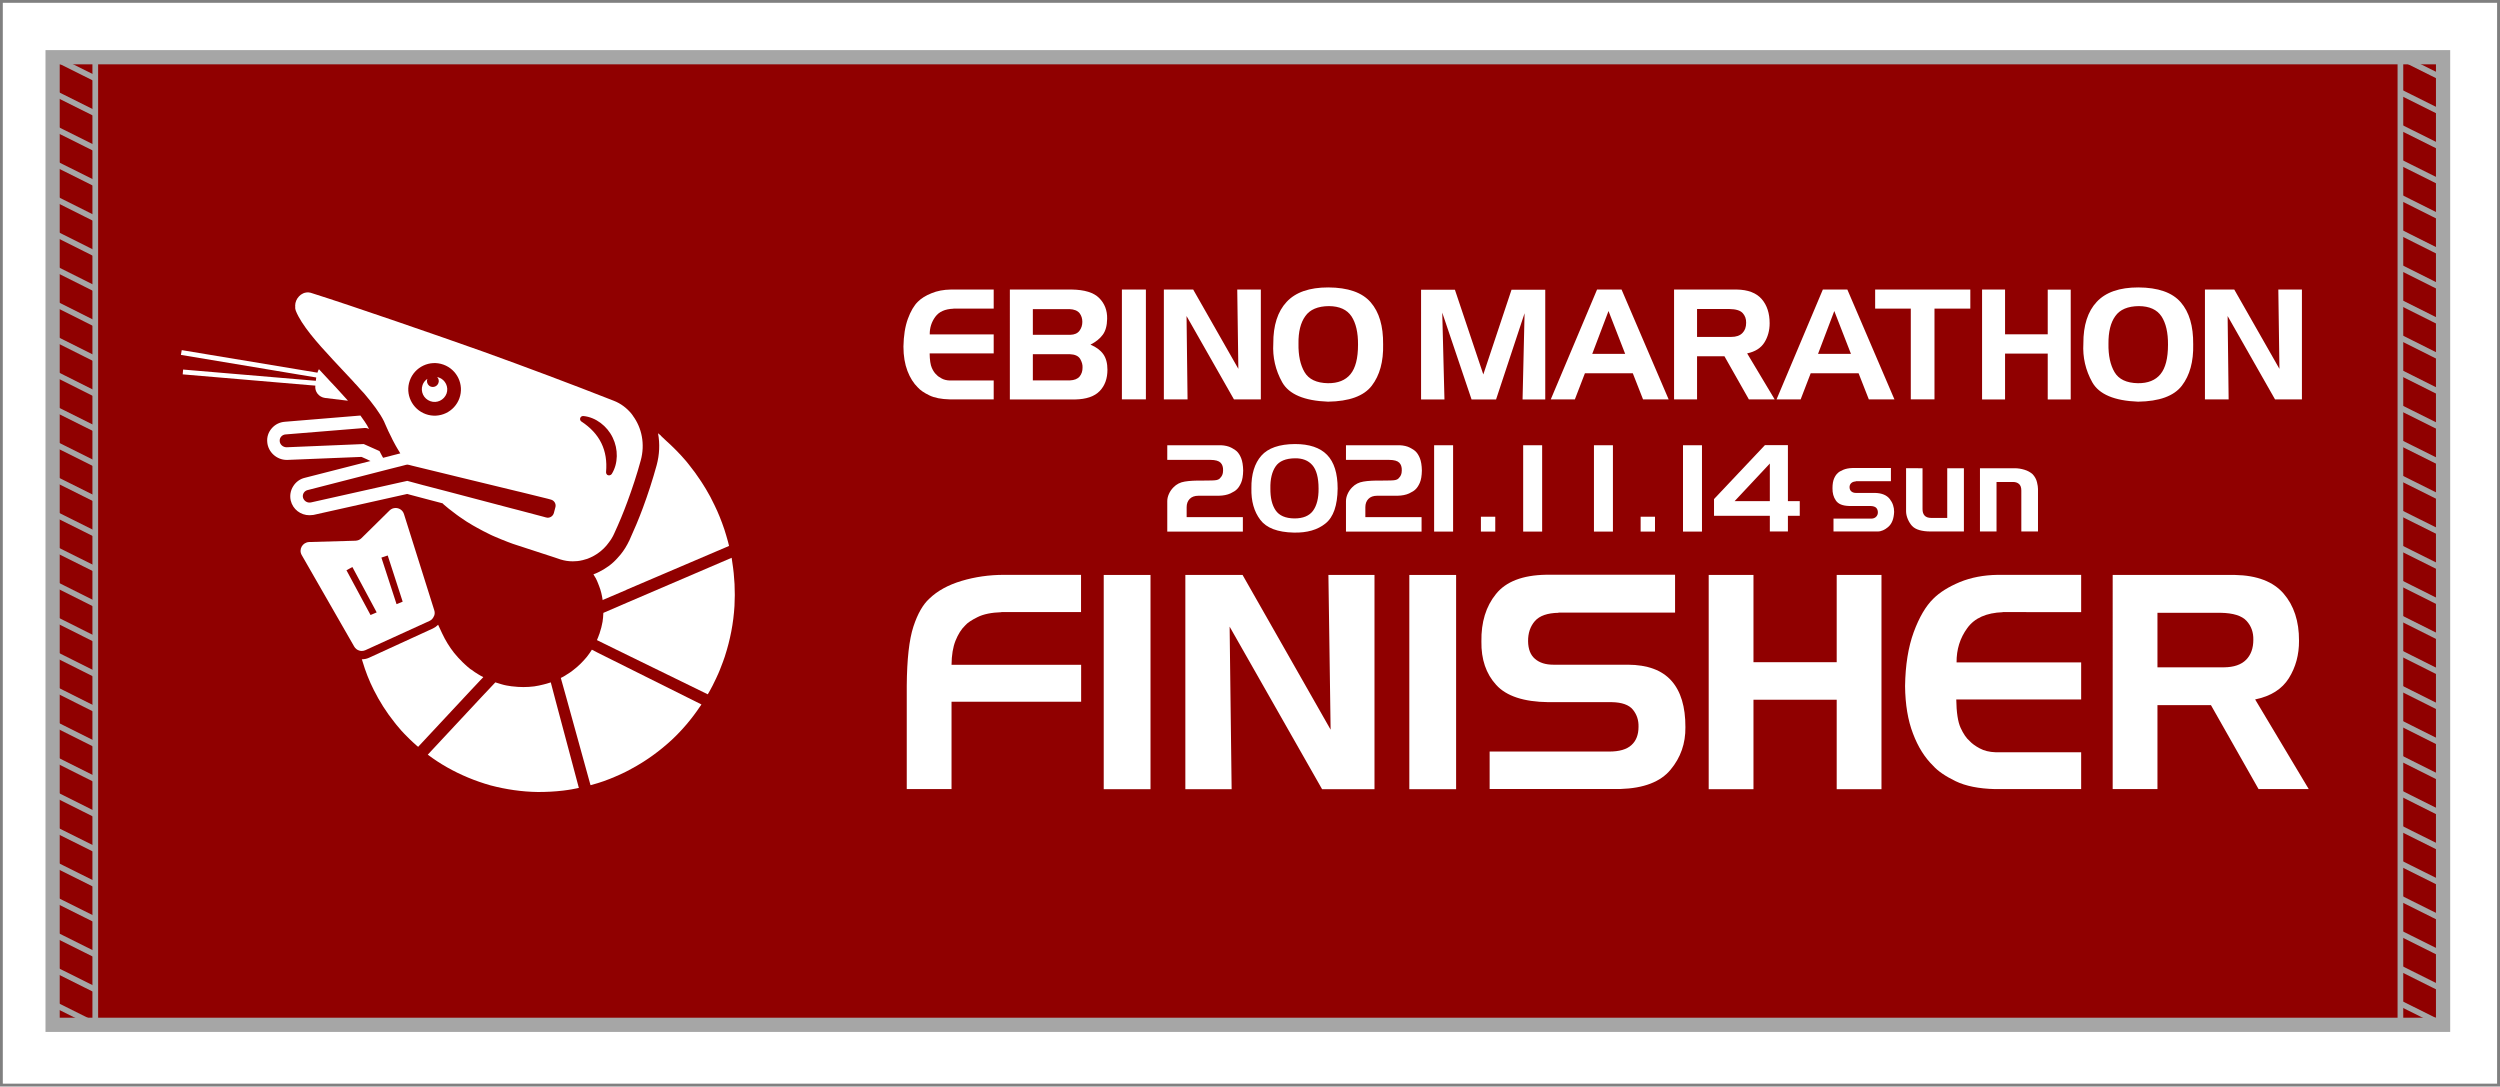 <?xml version="1.0" encoding="utf-8"?>
<!-- Generator: Adobe Illustrator 27.5.0, SVG Export Plug-In . SVG Version: 6.00 Build 0)  -->
<svg version="1.1" id="_x31_420" xmlns="http://www.w3.org/2000/svg" xmlns:xlink="http://www.w3.org/1999/xlink" x="0px" y="0px"
	 viewBox="0 0 2490.2 1082.3" style="enable-background:new 0 0 2490.2 1082.3;" xml:space="preserve">
<rect x="0" y="0" width="2490.2" height="1082.3" fill="#808080" stroke="none"/>
<style type="text/css">
	.st0{fill:#FFFFFF;}
	.st1{fill:#900000;}
	.st2{fill:none;stroke:#A6A6A6;stroke-width:5.669;stroke-miterlimit:10;}
	.st3{fill:none;stroke:#A6A6A6;stroke-width:14.173;stroke-miterlimit:10;}
</style>
<rect x="2.8" y="2.8" class="st0" width="2484.5" height="1076.6"/>
<g>
	<rect x="52.4" y="57" class="st1" width="2381.1" height="963.8"/>
	<g>
		<g>
			<path class="st0" d="M997.5,609.8c-9.8,0.3-17.8,1.9-23.8,4.9c-6,3-10.1,5.7-12.3,8.3c-3.8,3.6-7,8.7-9.6,15.1
				c-2.6,6.5-3.9,14.5-4,24.1h129.1V699H947.8v87h-44.6V683.1c0.2-26.4,2.4-46,6.6-58.9c4.2-12.8,9.5-22.1,15.9-27.9
				c8.1-7.8,18.8-13.7,32.2-17.7c13.4-4,27.4-6,42-6h76.9v37.1H997.5z"/>
			<path class="st0" d="M1146,572.7v213.4h-46.6V572.7H1146z"/>
			<path class="st0" d="M1237.7,572.7l87.7,154.1l-2.2-154.1h45.9v213.4h-52.2l-92.1-161.9l2,161.9h-46.1V572.7H1237.7z"/>
			<path class="st0" d="M1450.4,572.7v213.4h-46.6V572.7H1450.4z"/>
			<path class="st0" d="M1552.4,610.4c-11,0.2-18.8,2.9-23.5,8.2c-4.6,5.3-6.9,12-6.8,20.2c0.1,7.8,2.4,13.7,6.9,17.5
				c4.5,3.9,10.6,5.8,18.3,5.8h74.3c19.4,0.1,33.8,5.4,43.2,15.9c9.4,10.5,14.1,26,14,46.4c0.2,16.1-4.7,30.2-14.8,42.3
				c-10,12.1-26.7,18.5-49.9,19.2h-130.3v-37.3H1603c9.9,0,17.3-2.1,22-6.4c4.7-4.2,7.1-10.3,7.1-18.2c0.2-6.6-1.7-12.3-5.6-17.1
				c-3.9-4.8-10.9-7.3-21-7.5h-63.3c-24.4-0.3-41.7-6-51.8-17.1c-10.2-11.1-15.1-25.6-14.8-43.4c-0.3-19.1,4.5-34.9,14.5-47.2
				c9.9-12.4,26.6-18.8,49.9-19.2h128.5v37.7H1552.4z"/>
			<path class="st0" d="M1746.6,572.7v86.9h82.9v-86.9h44.6v213.4h-44.6V697h-82.9v89.1H1702V572.7H1746.6z"/>
			<path class="st0" d="M1994.9,609.8c-16.3,0.6-28.1,5.8-35.3,15.8c-7.3,9.9-10.8,21.4-10.7,34.2H2073v36.9h-124.4
				c0.2,12.9,1.6,22.3,4.3,28.2c2.7,5.9,5.7,10.4,9.1,13.3c2.2,2.4,5.6,4.9,9.9,7.2c4.4,2.4,9.7,3.7,15.8,3.9h85.3v36.7h-85.8
				c-16.1-0.4-29.2-3-39.3-7.9c-10.1-4.9-17.6-10-22.4-15.4c-8.3-8.1-15-18.7-20-32c-5.1-13.2-7.7-29-7.9-47.3
				c0.3-21,3.2-38.9,8.6-53.7c5.5-14.9,12-26,19.6-33.4c6.3-6.3,15.1-11.8,26.3-16.5c11.2-4.6,23.8-7,37.7-7.2h83.2v37.1H1994.9z"/>
			<path class="st0" d="M2226.2,572.7c21.9,0.4,38.1,6.6,48.4,18.5c10.3,11.9,15.5,27.6,15.4,47c0.1,13.9-3.3,26.4-10.1,37.3
				c-6.8,10.9-18,18-33.6,21.2l53.4,89.3h-50l-47.4-83.6H2149v83.6h-44.6V572.7H2226.2z M2211.9,610.4H2149v54.3h66.4
				c9.7-0.1,17-2.6,21.9-7.5c4.8-4.9,7.2-11.5,7.2-19.8c0.2-7.6-2.1-13.9-6.8-19C2233,613.3,2224.4,610.6,2211.9,610.4z"/>
		</g>
		<g>
			<path class="st0" d="M949.7,307.5c-8.4,0.3-14.4,3-18.1,8.1c-3.7,5.1-5.6,10.9-5.5,17.5h63.7V352H926c0.1,6.6,0.8,11.4,2.2,14.5
				s2.9,5.3,4.7,6.8c1.1,1.3,2.8,2.5,5.1,3.7c2.2,1.2,4.9,1.9,8.1,2h43.7v18.8h-44c-8.2-0.2-15-1.5-20.1-4c-5.2-2.5-9-5.1-11.5-7.9
				c-4.2-4.1-7.7-9.6-10.3-16.4c-2.6-6.8-4-14.9-4-24.3c0.2-10.7,1.6-19.9,4.4-27.6c2.8-7.6,6.1-13.3,10-17.1
				c3.2-3.2,7.7-6.1,13.5-8.4c5.7-2.4,12.2-3.6,19.3-3.7h42.7v19H949.7z"/>
			<path class="st0" d="M1067.5,288.4c12.8,0.2,22,3,27.4,8.5c5.4,5.4,8.1,12.3,7.9,20.7c-0.1,6.7-1.5,12-4.4,15.9
				c-2.9,3.9-6.9,7.1-12.2,9.8c5.7,2.4,9.9,5.5,12.7,9.4c2.8,3.9,4.2,9.1,4.2,15.6c0,8.7-2.5,15.8-7.7,21.2
				c-5.2,5.4-13.4,8.2-24.7,8.4h-64.8V288.4H1067.5z M1065.3,307.9h-36.5v25.6h37.3c4.2-0.1,7.3-1.5,9.2-4.1
				c1.9-2.6,2.8-5.5,2.8-8.8c0-3.3-0.9-6.2-2.8-8.7C1073.2,309.4,1069.9,308.1,1065.3,307.9z M1065.6,352.8h-36.8v26.1h37
				c4.4-0.2,7.6-1.5,9.6-3.9c2-2.5,2.9-5.4,2.9-8.7c0.2-2.8-0.6-5.7-2.3-8.7C1074.2,354.6,1070.8,353,1065.6,352.8z"/>
			<path class="st0" d="M1141.4,288.4v109.4h-23.9V288.4H1141.4z"/>
			<path class="st0" d="M1188.5,288.4l45,79l-1.1-79h23.5v109.4h-26.8l-47.2-83l1,83h-23.6V288.4H1188.5z"/>
			<path class="st0" d="M1323,286.3c19.7,0.1,33.8,5,42.3,14.8c8.5,9.8,12.6,23.7,12.4,41.9c0.4,17.2-3.4,30.9-11.3,41.2
				c-7.9,10.3-22.5,15.6-43.6,15.9c-23.6-0.9-38.8-7.3-45.6-19.3c-6.7-12-9.7-24.9-8.9-38.6c-0.1-18.1,4.4-32,13.3-41.5
				C1290.5,291.1,1304.3,286.3,1323,286.3z M1293.4,342.4c-0.2,11.6,1.8,21,6,28.2s12,10.9,23.3,11.1c10,0.1,17.5-2.9,22.5-9
				c5-6.1,7.5-15.8,7.5-29.3c0.1-12.1-2.1-21.6-6.5-28.3c-4.5-6.7-11.9-10.1-22.5-10.2c-11,0.1-18.9,3.4-23.5,10
				C1295.5,321.4,1293.2,330.6,1293.4,342.4z"/>
			<path class="st0" d="M1449.2,288.6l28.3,84.4l28.1-84.4h33.6v109.3h-22.6l2-85.9l-28.4,85.9h-24.4l-29.2-86.5l2.2,86.5h-23.3
				V288.6H1449.2z"/>
			<path class="st0" d="M1615.2,288.4l46.9,109.4h-25.5l-10.2-26h-47.7l-10,26h-24l46.1-109.4H1615.2z M1586,352.5h32.8l-16.6-42.7
				L1586,352.5z"/>
			<path class="st0" d="M1730,288.4c11.2,0.2,19.5,3.4,24.8,9.5c5.3,6.1,7.9,14.2,7.9,24.1c0,7.1-1.7,13.5-5.2,19.1
				c-3.5,5.6-9.2,9.2-17.2,10.9l27.4,45.8H1742l-24.3-42.9h-27.3v42.9h-22.9V288.4H1730z M1722.6,307.8h-32.2v27.8h34
				c5,0,8.7-1.3,11.2-3.9c2.5-2.5,3.7-5.9,3.7-10.2c0.1-3.9-1.1-7.1-3.5-9.7C1733.4,309.2,1729,307.9,1722.6,307.8z"/>
			<path class="st0" d="M1840.1,288.4l46.9,109.4h-25.5l-10.2-26h-47.7l-10,26h-24l46.1-109.4H1840.1z M1810.9,352.5h32.8
				l-16.6-42.7L1810.9,352.5z"/>
			<path class="st0" d="M1867.8,288.4h94.8v19h-35.7v90.4h-23.6v-90.4h-35.5V288.4z"/>
			<path class="st0" d="M1997.2,288.4V333h42.5v-44.5h22.9v109.4h-22.9v-45.7h-42.5v45.7h-22.9V288.4H1997.2z"/>
			<path class="st0" d="M2129.9,286.3c19.7,0.1,33.8,5,42.3,14.8c8.5,9.8,12.6,23.7,12.4,41.9c0.4,17.2-3.4,30.9-11.3,41.2
				c-7.9,10.3-22.5,15.6-43.6,15.9c-23.6-0.9-38.8-7.3-45.6-19.3c-6.7-12-9.7-24.9-8.9-38.6c-0.1-18.1,4.4-32,13.3-41.5
				C2097.4,291.1,2111.2,286.3,2129.9,286.3z M2100.2,342.4c-0.2,11.6,1.8,21,6,28.2s12,10.9,23.3,11.1c10,0.1,17.5-2.9,22.5-9
				c5-6.1,7.5-15.8,7.5-29.3c0.1-12.1-2.1-21.6-6.5-28.3c-4.5-6.7-11.9-10.1-22.5-10.2c-11,0.1-18.9,3.4-23.5,10
				C2102.3,321.4,2100.1,330.6,2100.2,342.4z"/>
			<path class="st0" d="M2225.5,288.4l45,79l-1.1-79h23.5v109.4h-26.8l-47.2-83l1,83h-23.6V288.4H2225.5z"/>
		</g>
		<g>
			<path class="st0" d="M1162.4,443.5h53.9c4,0.2,7.4,1,10.1,2.4c2.7,1.4,4.5,2.6,5.5,3.6c1.7,1.6,3.2,3.9,4.4,6.9
				c1.2,3,1.9,7.1,2,12.3c-0.1,5.3-0.8,9.4-2.1,12.3c-1.3,2.9-2.7,5-4.1,6.3c-1.3,1.4-3.5,2.8-6.5,4.2c-3.1,1.4-6.9,2.2-11.5,2.3
				h-20.3c-3.9,0-6.8,1.1-8.8,3.2c-2,2.1-3,4.8-3,8.2v9.9h56v14.4h-75.3v-30.3c0-2.3,0.5-4.6,1.6-7.1s2.6-4.7,4.6-6.7
				c3-3.1,6.7-5,11.2-5.7c4.5-0.8,10.8-1.1,18.9-1c6.7,0,10.9-0.1,12.7-0.5c1.8-0.4,3.1-1.1,3.9-2.3c0.7-0.7,1.4-1.6,1.9-2.8
				c0.5-1.1,0.8-2.6,0.8-4.5c0.1-3.3-0.7-5.9-2.5-7.7c-1.8-1.8-5.1-2.8-10.1-2.8h-43V443.5z"/>
			<path class="st0" d="M1289.9,442.3c14.3,0,25,3.6,32,10.8s10.5,18.4,10.5,33.5c-0.2,16.9-4.2,28.5-12.1,34.8
				c-7.9,6.4-18.4,9.4-31.5,9.1c-16.2-0.3-27.4-4.6-33.5-12.8c-6.2-8.2-9.1-18.6-8.8-31.3c-0.2-14,3.2-24.9,9.9-32.5
				C1263.1,446.3,1274.3,442.4,1289.9,442.3z M1313.4,486.7c0-10.9-2.1-18.7-6.2-23.4c-4.1-4.7-9.9-6.9-17.3-6.8
				c-9.2,0.1-15.7,2.8-19.3,8.1c-3.6,5.3-5.4,12.6-5.2,21.9c-0.1,9.2,1.6,16.5,5.2,21.8c3.6,5.3,9.8,8,18.8,8.1
				c8.6,0,14.8-2.6,18.5-7.7S1313.5,496.3,1313.4,486.7z"/>
			<path class="st0" d="M1340.4,443.5h53.9c4,0.2,7.4,1,10.1,2.4c2.7,1.4,4.5,2.6,5.5,3.6c1.7,1.6,3.2,3.9,4.4,6.9
				c1.2,3,1.9,7.1,2,12.3c-0.1,5.3-0.8,9.4-2.1,12.3c-1.3,2.9-2.7,5-4.1,6.3c-1.3,1.4-3.5,2.8-6.5,4.2c-3.1,1.4-6.9,2.2-11.5,2.3
				h-20.3c-3.9,0-6.8,1.1-8.8,3.2c-2,2.1-3,4.8-3,8.2v9.9h56v14.4h-75.3v-30.3c0-2.3,0.5-4.6,1.6-7.1s2.6-4.7,4.6-6.7
				c3-3.1,6.7-5,11.2-5.7c4.5-0.8,10.8-1.1,18.9-1c6.7,0,10.9-0.1,12.7-0.5c1.8-0.4,3.1-1.1,3.9-2.3c0.7-0.7,1.4-1.6,1.9-2.8
				c0.5-1.1,0.8-2.6,0.8-4.5c0.1-3.3-0.7-5.9-2.5-7.7c-1.8-1.8-5.1-2.8-10.1-2.8h-43V443.5z"/>
			<path class="st0" d="M1447.4,443.5v86h-18.9v-86H1447.4z"/>
			<path class="st0" d="M1489.4,529.5h-14.3v-14.8h14.3V529.5z"/>
			<path class="st0" d="M1536.1,443.5v86h-18.9v-86H1536.1z"/>
			<path class="st0" d="M1606.6,443.5v86h-18.9v-86H1606.6z"/>
			<path class="st0" d="M1648.5,529.5h-14.3v-14.8h14.3V529.5z"/>
			<path class="st0" d="M1695.3,443.5v86h-18.9v-86H1695.3z"/>
			<path class="st0" d="M1780.9,443.5v55.7h11.8v14.6h-11.8v15.6h-18v-15.6h-55.6v-16.7l50.7-53.7H1780.9z M1762.9,461.7l-35.1,37.5
				h35.1V461.7z"/>
			<path class="st0" d="M1848.4,479.6c-1.8,0-3.3,0.6-4.4,1.6c-1.1,1-1.7,2.4-1.7,4c0,1.8,0.6,3.3,1.8,4.3c1.2,1,2.7,1.5,4.7,1.5
				h19.1c6.6,0.2,11.4,2.2,14.4,6c3,3.8,4.4,8.1,4.4,12.9c-0.3,6.8-2.2,11.7-5.7,14.8c-3.5,3.1-7.1,4.7-10.7,4.7h-44v-12.8h37.4
				c2.1,0,3.8-0.6,5-1.8c1.2-1.2,1.8-2.6,1.8-4.4c0-1.8-0.5-3.3-1.6-4.5c-1.1-1.2-3.1-1.8-5.8-1.9h-21.3c-6.4-0.2-10.7-1.9-13.1-5.4
				c-2.4-3.4-3.5-7.5-3.4-12.3c0-4.2,0.6-7.4,1.6-9.7c1-2.3,2.2-4.1,3.6-5.3c1-1.1,2.8-2.2,5.4-3.3c2.6-1.1,5.6-1.7,9.1-1.8h38.5
				v13.1H1848.4z"/>
			<path class="st0" d="M1915,466.4v40.8c0,2.6,0.6,4.7,2,6.3s3.7,2.4,6.8,2.4h15.8v-49.5h16.6v63h-33.2c-4.4,0-8.1-0.5-11.2-1.4
				c-3.1-0.9-5.5-2.3-7.2-4.1c-1.6-1.7-3-3.9-4.2-6.6c-1.2-2.8-1.8-5.5-1.8-8.1v-42.8H1915z"/>
			<path class="st0" d="M2006.8,466.4c3.2,0,6.4,0.5,9.7,1.5c3.3,1,6,2.5,8.2,4.5c2.2,2.4,3.6,5,4.3,7.9c0.7,2.8,1,5.1,1,6.7v42.4
				h-16.6v-40.8c0-3.1-0.8-5.3-2.4-6.6c-1.5-1.3-3.6-2-6.2-1.9h-16.1v49.3h-16.5v-63H2006.8z"/>
		</g>
		<g>
			<path class="st0" d="M314.6,379.3l-132.2-11.2l-0.4,4.6l0,0h0l0,0.2l127,10.8l5.1,0.4c-0.8,6.1,3.6,11.5,9.7,12.3l21.5,2.6
				c0.4,0.1,0.8,0.1,1.3,0.1c-3.9-4.4-7.9-8.8-12-13.2c-1.7-1.8-3.4-3.5-5-5.3c-0.5-0.5-1-1.1-1.5-1.6c-0.3-0.3-0.6-0.6-0.8-0.9
				c-1.9-1.9-3.6-3.9-5.4-5.8c-1.4-1.4-2.6-2.8-3.9-4.2l-0.2-0.3c0,0,0,0,0,0c0,0-0.1-0.1-0.1-0.1c-0.7,1.1-1.2,2.3-1.5,3.5
				l-134.2-22.3l-0.8-0.1l0,0l-0.2,0l-0.8,4.7L315,376L314.6,379.3z"/>
			<path class="st0" d="M569.1,756.7L553.7,699l-5-19l0-0.1l0,0l0,0l-0.1-0.2c-1.3,0.4-2.5,0.8-3.8,1.2c-1.1,0.3-2.3,0.7-3.4,0.9
				c-3,0.8-6.1,1.4-9.3,1.9c-7.1,0.9-14.3,0.9-21.5,0c-0.3-0.1-0.8-0.1-1.1-0.1c-1.6-0.2-3.3-0.5-5-0.8c-1.6-0.3-3.3-0.7-4.9-1.2
				c-2.1-0.6-4.1-1.2-6.2-1.9L480,693.9l-48.5,52l-5.3,5.7c0,0,0,0,0,0l-0.1,0.1c6.1,4.6,12.5,8.8,19.2,12.6
				c13.6,7.7,28.1,13.7,43.3,18c15.2,4,31.2,6.4,47.2,6.6c8.4,0,16.8-0.4,25.2-1.4c1.4-0.2,2.9-0.3,4.4-0.6c2.4-0.3,5-0.8,7.4-1.3
				h0.1c1.1-0.2,2.2-0.4,3.3-0.7c0.1,0,0.1,0,0.2,0l0,0c0.1,0,0.1,0,0.2,0L569.1,756.7z"/>
			<path class="st0" d="M624.8,600.2l-23.4,10.1l-0.4,0.2c-0.1,1.5-0.2,3-0.3,4.6c-0.2,1.3-0.3,2.8-0.5,4.2
				c-0.3,1.8-0.8,3.8-1.2,5.6c-0.6,2.2-1.2,4.3-1.9,6.4l-0.2,0.4c-0.7,1.9-1.4,4-2.3,5.9l0.4,0.2l18.7,9.2l91.3,44.6
				c1.7-2.9,3.3-5.7,4.8-8.7c0.6-1.3,1.2-2.4,1.8-3.7c1.2-2.4,2.3-4.6,3.3-7l0.3-0.6c1.1-2.4,2-4.8,2.9-7.1c1.4-3.6,2.8-7.2,4-10.9
				v-0.1c5.2-16,8.5-32.8,9.5-49.9c0.8-14.5,0.1-29.2-2.2-43.6c-0.2-1.4-0.4-2.8-0.6-4.2l0,0c0-0.1,0-0.1,0-0.2L624.8,600.2z"/>
			<path class="st0" d="M361.1,658.8c2.9,9.8,6.6,19.3,11.2,28.4c5.7,11.4,12.6,22.3,20.7,32.4c0.6,0.8,1.3,1.6,1.9,2.4
				c1.7,2,3.4,4,5.1,6l0.1,0.1c1.8,1.9,3.6,3.9,5.5,5.7c0.8,0.8,1.6,1.7,2.4,2.4c2.2,2.2,4.5,4.2,6.7,6.2c0.6,0.5,1.2,1.1,1.8,1.5
				l52.6-56.4l9.6-10.2l2.6-2.7c0,0,0,0,0,0l0.1-0.1c-1.8-0.9-3.5-1.9-5.3-3c-1.1-0.7-2.2-1.3-3.3-2.1c-1.1-0.8-2.1-1.4-3.2-2.3
				l-0.3-0.2l-0.3-0.2h-0.1l-0.3-0.2c-0.9-0.7-1.8-1.4-2.8-2.3c-1-0.9-2-1.8-3-2.7l-1.9-1.8c-3-2.9-5.9-6.1-8.6-9.4
				c-4.7-6-8.7-12.5-12-19.6l-3.9-8.4c0,0-0.1,0.1-0.2,0.2c-1.4,1.4-3.1,2.6-5,3.5l-3.5,1.6l-60.2,27.6c-2.2,1-4.3,1.4-6.7,1.5
				c-0.1,0-0.1,0-0.2,0l0,0c-0.1,0-0.1,0-0.2,0L361.1,658.8z"/>
			<path class="st0" d="M608.3,656.6l-13.8-6.9l-4.8-2.5c0,0,0,0,0,0l-0.1-0.1c-1.5,2.4-3.1,4.7-4.9,7c-4.1,5-8.9,9.8-14.4,13.9
				c-0.8,0.7-1.7,1.3-2.6,1.9c-1.9,1.3-4,2.5-6,3.8c-1.1,0.5-2.1,1.2-3.1,1.6l0.1,0.3l5.4,19.3l24.1,87.2l1.3-0.3l3-0.9l2.8-0.8
				c3.9-1.1,7.7-2.6,11.4-4c7.6-3,15.1-6.3,22.2-10.3c14.4-7.7,27.8-17.4,40-28.6c10.6-9.9,20.1-21.1,28.2-33.2
				c0.5-0.7,1.1-1.4,1.5-2.2l0,0c0,0,0.1-0.1,0.1-0.1L608.3,656.6z"/>
			<path class="st0" d="M626.3,539.4c-0.4,0.9-0.8,1.8-1.2,2.4c-2.7,5.1-6,9.8-10,14c-5.3,6.1-12,10.8-19.3,14.3
				c-1.5,0.7-3,1.4-4.5,1.9c0,0,0,0,0,0.1c-0.1,0-0.1,0-0.2,0c0.5,0.7,0.9,1.4,1.3,2.2c0.3,0.4,0.5,0.8,0.8,1.3l0.2,0.3
				c0.4,0.9,0.9,1.8,1.3,2.7l0.4,1l0.8,1.9v0.1l0.8,2c1.8,4.5,2.9,9.3,3.6,14.2l0.2-0.1c0,0,0,0,0,0l0-0.1l0.2-0.1l23.2-9.9v-0.1
				l102.3-43.7c-0.3-1.3-0.7-2.7-1-4c-1.1-4.2-2.4-8.3-3.7-12.5c-2.8-8.2-5.9-16.2-9.8-24.1c-2.6-5.6-5.5-11-8.7-16.3
				c-0.5-0.8-1-1.6-1.5-2.4c-1.5-2.4-3-4.9-4.7-7.3l-0.3-0.4c-1.4-2.1-2.9-4.1-4.3-6.2c-2.1-2.8-4.2-5.5-6.3-8.2
				c-0.8-1-1.7-2.1-2.5-3.1c-6.2-7.3-13-14.1-20.1-20.5c-1.6-1.5-3.3-3.2-4.9-4.6v-0.2c-1-0.8-2-1.8-3-2.5c0.1,0.2,0.2,0.3,0.1,0.4
				c1.9,10.2,1.4,20.9-1.4,31.4c-4,14.5-8.6,28.8-13.7,42.5c-4,10.9-8.7,21.9-13.6,32.7C626.6,538.8,626.5,539,626.3,539.4z"/>
			<path class="st0" d="M437.1,376c-0.3-0.1-0.7-0.2-1-0.2c-0.2-0.1-0.4-0.1-0.5-0.2c0,0,0.1,0.1,0.1,0.1c-0.1,0-0.2-0.1-0.3-0.1
				c1.6,1.5,2.1,3.8,1.3,5.9c-1.1,3.1-4.5,4.7-7.6,3.6c-2.4-0.9-3.9-3.2-3.8-5.8c0.1-0.6,0.1-1.1,0.4-1.7c-0.1,0-0.1,0.1-0.1,0.1
				c0-0.1,0-0.2,0-0.3c-2.1,1.5-3.8,3.5-4.7,6.1c-2.3,6.6,1.1,13.7,7.7,16.1c6.6,2.4,13.8-1.1,16.2-7.6
				C447.1,385.6,443.7,378.3,437.1,376z"/>
			<path class="st0" d="M425.4,619.6l2.4-1.1c2.1-0.9,3.6-2.7,4.4-4.7c0.1-0.1,0.2-0.2,0.2-0.3c0.7-1.7,0.8-3.6,0.2-5.5l-30.2-95.9
				c-1.2-3.9-4.7-6.1-8.3-6.1c-2.2,0-4.4,0.8-6.1,2.5L360,536.1c-1.6,1.6-3.7,2.4-6,2.5l-46.1,1.3c-6.6,0.3-10.7,7.4-7.3,13.1
				l52.2,91c1.1,1.9,2.9,3.4,5,4c0.8,0.3,1.7,0.4,2.6,0.4c1.3,0,2.4-0.3,3.6-0.8L425.4,619.6z M395,601.8l-15.1-46.4l6.3-2.1
				l14.9,46l-5.8,2.4L395,601.8z M351,564.8l23.9,44.6v0.1l0.3,0.5l-6.1,2.6l-0.5-0.9l-23.5-43.7L351,564.8z"/>
			<path class="st0" d="M294.7,309.7c5.7,14.1,20.7,31.2,36.9,48.6c5.8,6.1,11.6,12.4,17.2,18.4c1.9,1.9,3.6,3.9,5.3,5.8l0.2,0.1
				c1.6,1.8,3.2,3.5,4.7,5.3c1.3,1.4,2.5,2.8,3.8,4.1c8.5,10,15.6,19.4,19.7,27.7c0.3,0.7,0.7,1.4,0.9,2.1c0.8,1.9,1.5,3.6,2.4,5.4
				l0.4,0.8l0.3,0.8c1.3,2.6,2.5,5.1,3.8,7.7c0.2,0.3,0.3,0.8,0.5,1.1l1.2,2.3c0.8,1.3,1.4,2.5,2.1,3.9c0.5,0.8,1,1.8,1.5,2.6
				c0.5,0.8,1,1.7,1.5,2.5l0.8,1.3c0.2,0.4,0.5,0.8,0.7,1.2c0,0.1,0,0.1,0.1,0.2l-8.6,2.2l-1.4,0.4l-7.1,1.8l-0.7-1.2l-1.5-2.8
				c-0.5-0.8-1-1.8-1.4-2.7l-15.7-7l-76.6,3.2h-0.3c-3.5,0-6.6-2.7-6.8-6.1c-0.3-3.5,2.4-6.5,6-6.7h0.1l78.5-6.4h0.7
				c0.8,0,1.6,0.2,2.5,0.5c0.3,0.2,0.6,0.2,0.9,0.5c0-0.1-0.1-0.1-0.1-0.2l0.3,0.1c-1-2.2-2.4-4.6-4.2-7.2c-1.3-1.9-2.7-4-4.3-6.1
				l-75.2,6.2c-5.3,0.4-9.8,2.7-13.1,6.5c-3.4,3.9-5,8.7-4.5,13.8c0.8,9.9,9.4,17.7,19.4,17.7h0.6l73.9-3l5.2,2.3l3.7,1.8
				l-65.3,16.7c-4.8,1.1-9,4.1-11.7,8.5c-2.7,4.3-3.5,9.3-2.4,14.2c2.1,8.7,9.8,14.6,18.7,14.6c1.3,0,2.6-0.1,3.9-0.3l93.4-20.9
				l2.9,0.8l15.1,4l17.1,4.5h0.1c0.4,0.4,0.9,0.8,1.3,1.3c1,0.8,2,1.7,3,2.5c0.8,0.7,1.6,1.3,2.4,2l0.6,0.4c0.9,0.8,1.8,1.4,2.7,2.1
				c1.4,1.1,2.8,2.2,4.2,3.2c0.8,0.6,1.7,1.2,2.5,1.8c1.9,1.4,3.9,2.7,5.9,4l1.8,1.2l0.7,0.4c1.1,0.7,2.2,1.3,3.3,2l1.8,1.1
				c0.8,0.5,1.8,1,2.7,1.5l1.4,0.8c0.9,0.5,1.9,1.1,2.8,1.5c1.1,0.7,2.3,1.3,3.5,1.9c1.1,0.5,2.2,1.1,3.3,1.6l0.5,0.3
				c1.1,0.6,2.3,1.1,3.4,1.7l1.7,0.8c0.8,0.3,1.5,0.7,2.3,1c4.4,1.9,8.7,3.7,13.2,5.4l1.9,0.7c1.2,0.4,2.4,0.8,3.5,1.3
				c13.8,4.5,27.6,9.1,41.4,13.5c1.9,0.7,3.8,1.3,5.6,1.9c4.1,1.3,8.2,1.9,12.4,1.9c3.2,0,6.3-0.3,9.4-1.1h0.1c0.1,0,0.1,0,0.2,0
				c0.1-0.1,0.1-0.1,0.2-0.1c10.2-2.4,19.7-8.7,26.2-17.9c1.5-1.9,2.8-4,3.9-6.1c0.4-0.8,0.8-1.7,1.2-2.5
				c4.8-10.4,9.2-20.9,13.1-31.6c5-13.5,9.5-27.2,13.3-41.1c4.5-16.3,1.1-32.6-7.8-44.6v-0.1c-0.4-0.7-0.9-1.3-1.4-1.9
				c-4.7-5.7-10.7-10.3-17.8-13c-43-16.9-86.2-33.1-129.7-48.8c-44.2-15.7-129.6-45.3-171.4-58.5c-0.6-0.3-1.2-0.3-1.8-0.4
				c-0.6-0.2-1.1-0.2-1.7-0.2h-0.6c-0.7,0.1-1.3,0.2-1.9,0.3c-1.6,0.3-3,1.1-4.4,2c-0.7,0.5-1.3,1.1-1.9,1.7
				c-2.3,2.4-3.8,5.8-3.8,9.3c0,0.3,0.1,0.8,0.1,1.1C293.9,307.1,294.2,308.3,294.7,309.7z M605,473.1c-0.9-0.7-1.4-1.8-1.3-2.9
				v-0.1c0.9-10.6-0.5-20.1-4.7-28.7c-4.2-8.6-10.9-15.6-19.8-21.5h-0.1c-1.3-0.9-1.8-2.8-0.8-4.2c0.7-1,1.8-1.4,2.9-1.3
				c12.2,1.2,23.6,10,29.1,21.5c5.6,11.4,5.6,25.8-1,36.3C608.3,473.5,606.4,473.9,605,473.1z M457.6,396.7
				c-4.9,13.6-19.9,20.7-33.5,15.8c-13.6-4.9-20.8-19.9-15.9-33.5c4.9-13.6,19.9-20.7,33.5-15.8
				C455.3,368.1,462.5,383.1,457.6,396.7z M545.7,496.8l2.9,0.8c3.5,0.8,5.6,4.4,4.6,7.7l-1.5,5.7c-0.8,2.9-3.4,4.7-6.2,4.7
				l-1.7-0.3l-2.9-0.8l-24.2-6.4l-7-1.8l-63.4-16.7l-21.9-5.7l-1.9-0.5h-0.1l-14.1-3.8l-2.6-0.7l-7.3,1.6l-88.8,19.9h-0.1l-1.3,0.1
				c-2.9,0-5.6-2-6.4-5c-0.8-3.4,1.3-6.7,4.8-7.5h0.1l80.9-20.8l1.2-0.3l8.7-2.2h0.1l6.5-1.7l0.3-0.1l1.5-0.2l0.5,0.1l1.1,0.2
				l0.4,0.1l3.1,0.8l37.8,9.2l6.1,1.5l6.2,1.5l54.4,13.2l2.6,0.6L545.7,496.8z"/>
		</g>
	</g>
</g>
<g>
	<g>
		<rect x="52.4" y="57" class="st2" width="42.5" height="963.8"/>
		<line class="st2" x1="52.4" y1="57" x2="94.9" y2="78.2"/>
		<line class="st2" x1="52.4" y1="91.9" x2="94.9" y2="113.1"/>
		<line class="st2" x1="52.4" y1="126.8" x2="94.9" y2="148"/>
		<line class="st2" x1="52.4" y1="161.7" x2="94.9" y2="182.9"/>
		<line class="st2" x1="52.4" y1="196.6" x2="94.9" y2="217.9"/>
		<line class="st2" x1="52.4" y1="231.5" x2="94.9" y2="252.8"/>
		<line class="st2" x1="52.4" y1="266.4" x2="94.9" y2="287.7"/>
		<line class="st2" x1="52.4" y1="301.3" x2="94.9" y2="322.6"/>
		<line class="st2" x1="52.4" y1="336.2" x2="94.9" y2="357.5"/>
		<line class="st2" x1="52.4" y1="371.1" x2="94.9" y2="392.4"/>
		<line class="st2" x1="52.4" y1="406.1" x2="94.9" y2="427.3"/>
		<line class="st2" x1="52.4" y1="441" x2="94.9" y2="462.2"/>
		<line class="st2" x1="52.4" y1="475.9" x2="94.9" y2="497.1"/>
		<line class="st2" x1="52.4" y1="510.8" x2="94.9" y2="532"/>
		<line class="st2" x1="52.4" y1="545.7" x2="94.9" y2="566.9"/>
		<line class="st2" x1="52.4" y1="580.6" x2="94.9" y2="601.9"/>
		<line class="st2" x1="52.4" y1="615.5" x2="94.9" y2="636.8"/>
		<line class="st2" x1="52.4" y1="650.4" x2="94.9" y2="671.7"/>
		<line class="st2" x1="52.4" y1="685.3" x2="94.9" y2="706.6"/>
		<line class="st2" x1="52.4" y1="720.2" x2="94.9" y2="741.5"/>
		<line class="st2" x1="52.4" y1="755.1" x2="94.9" y2="776.4"/>
		<line class="st2" x1="52.4" y1="790" x2="94.9" y2="811.3"/>
		<line class="st2" x1="52.4" y1="825" x2="94.9" y2="846.2"/>
		<line class="st2" x1="52.4" y1="859.9" x2="94.9" y2="881.1"/>
		<line class="st2" x1="52.4" y1="894.8" x2="94.9" y2="916"/>
		<line class="st2" x1="52.4" y1="929.7" x2="94.9" y2="950.9"/>
		<line class="st2" x1="52.4" y1="964.6" x2="94.9" y2="985.8"/>
		<line class="st2" x1="52.4" y1="999.5" x2="94.9" y2="1020.7"/>
		<rect x="2391" y="57" class="st2" width="42.5" height="963.8"/>
		<line class="st2" x1="2391" y1="57" x2="2433.5" y2="78.2"/>
		<line class="st2" x1="2391" y1="91.9" x2="2433.5" y2="113.1"/>
		<line class="st2" x1="2391" y1="126.8" x2="2433.5" y2="148"/>
		<line class="st2" x1="2391" y1="161.7" x2="2433.5" y2="182.9"/>
		<line class="st2" x1="2391" y1="196.6" x2="2433.5" y2="217.9"/>
		<line class="st2" x1="2391" y1="231.5" x2="2433.5" y2="252.8"/>
		<line class="st2" x1="2391" y1="266.4" x2="2433.5" y2="287.7"/>
		<line class="st2" x1="2391" y1="301.3" x2="2433.5" y2="322.6"/>
		<line class="st2" x1="2391" y1="336.2" x2="2433.5" y2="357.5"/>
		<line class="st2" x1="2391" y1="371.1" x2="2433.5" y2="392.4"/>
		<line class="st2" x1="2391" y1="406.1" x2="2433.5" y2="427.3"/>
		<line class="st2" x1="2391" y1="441" x2="2433.5" y2="462.2"/>
		<line class="st2" x1="2391" y1="475.9" x2="2433.5" y2="497.1"/>
		<line class="st2" x1="2391" y1="510.8" x2="2433.5" y2="532"/>
		<line class="st2" x1="2391" y1="545.7" x2="2433.5" y2="566.9"/>
		<line class="st2" x1="2391" y1="580.6" x2="2433.5" y2="601.9"/>
		<line class="st2" x1="2391" y1="615.5" x2="2433.5" y2="636.8"/>
		<line class="st2" x1="2391" y1="650.4" x2="2433.5" y2="671.7"/>
		<line class="st2" x1="2391" y1="685.3" x2="2433.5" y2="706.6"/>
		<line class="st2" x1="2391" y1="720.2" x2="2433.5" y2="741.5"/>
		<line class="st2" x1="2391" y1="755.1" x2="2433.5" y2="776.4"/>
		<line class="st2" x1="2391" y1="790" x2="2433.5" y2="811.3"/>
		<line class="st2" x1="2391" y1="825" x2="2433.5" y2="846.2"/>
		<line class="st2" x1="2391" y1="859.9" x2="2433.5" y2="881.1"/>
		<line class="st2" x1="2391" y1="894.8" x2="2433.5" y2="916"/>
		<line class="st2" x1="2391" y1="929.7" x2="2433.5" y2="950.9"/>
		<line class="st2" x1="2391" y1="964.6" x2="2433.5" y2="985.8"/>
		<line class="st2" x1="2391" y1="999.5" x2="2433.5" y2="1020.7"/>
	</g>
	<rect x="52.4" y="57" class="st3" width="2381.1" height="963.8"/>
</g>
</svg>
